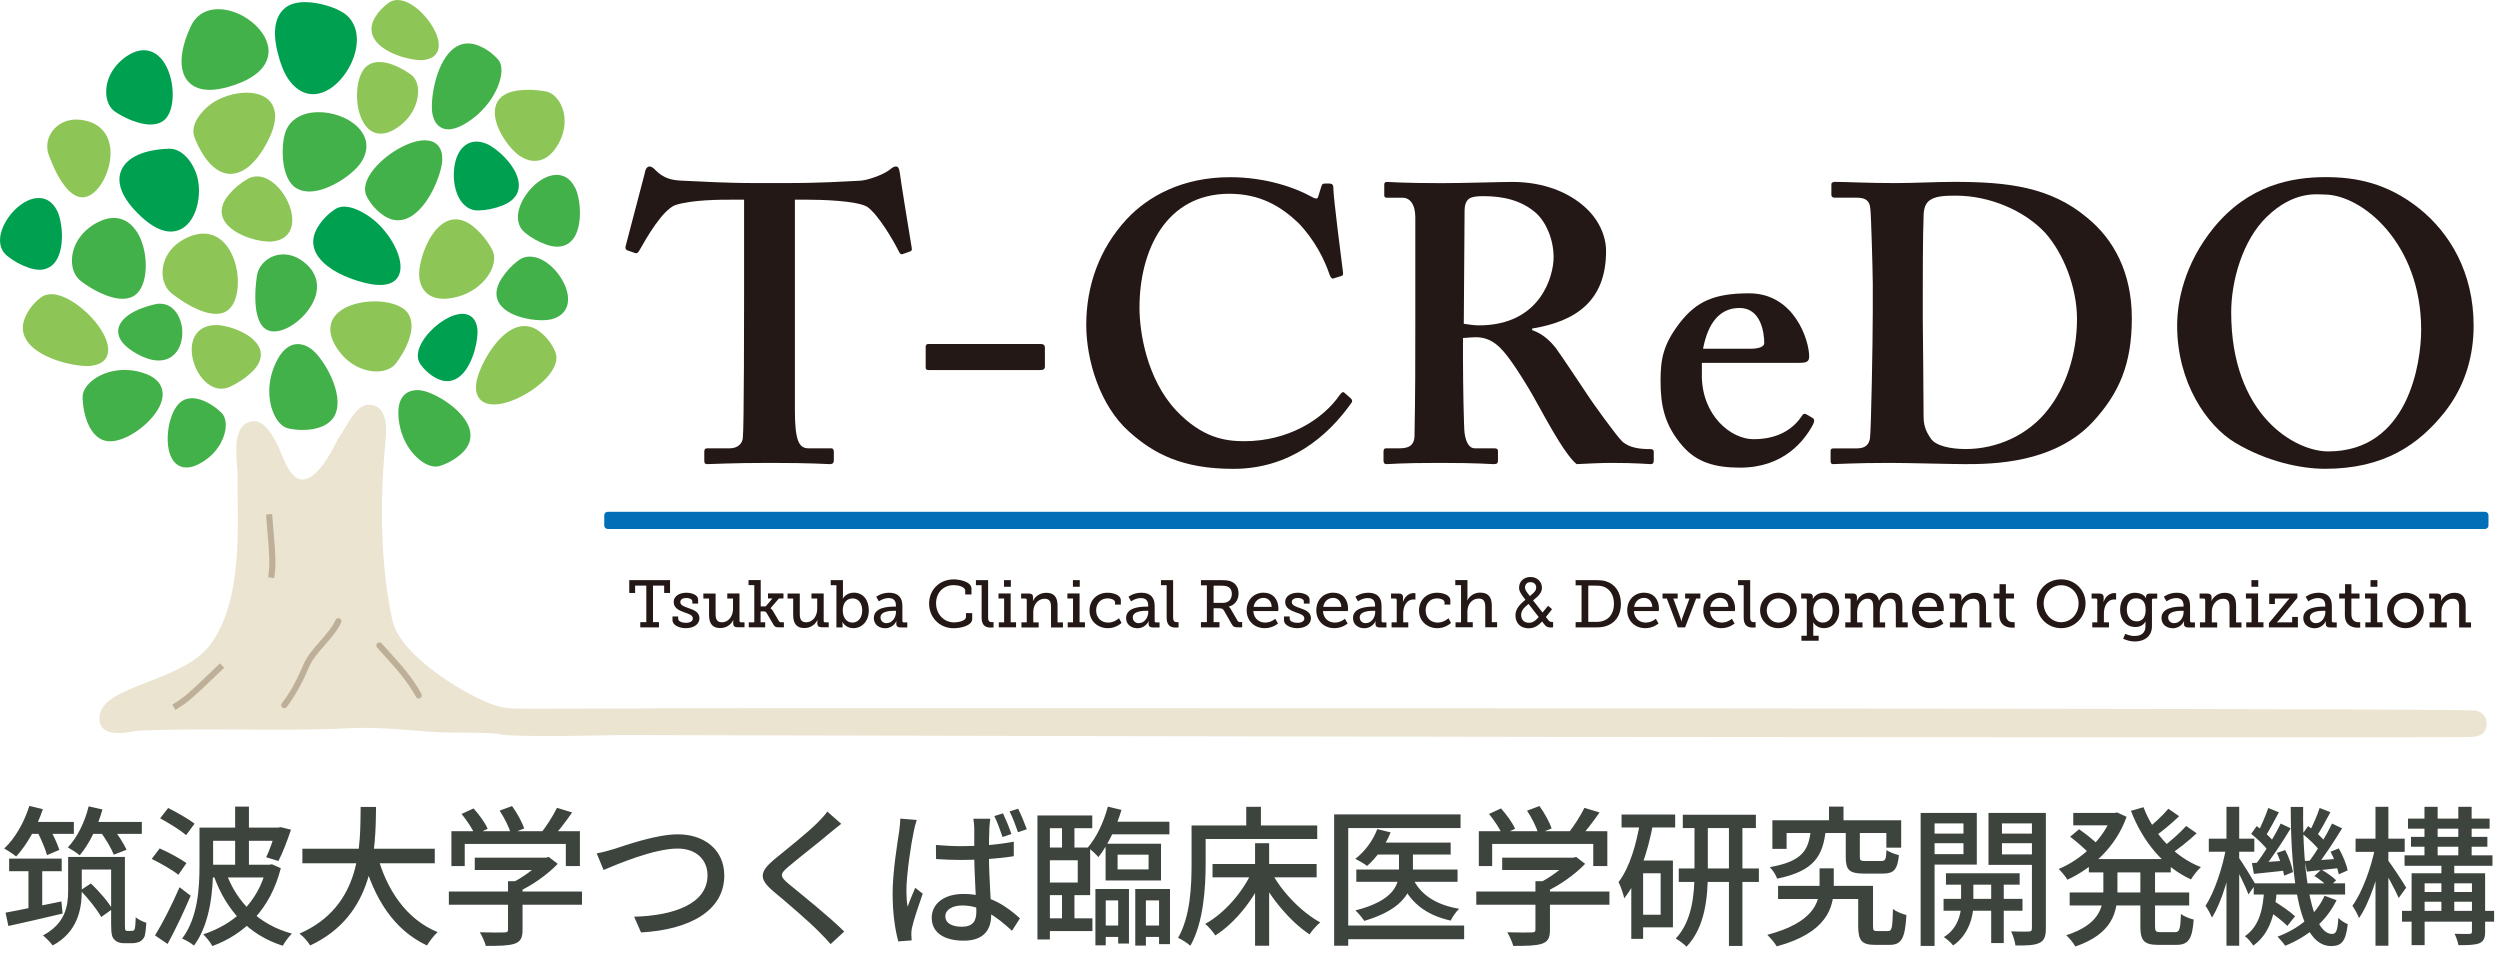 <svg width="217" height="84" viewBox="0 0 217 84" fill="none" xmlns="http://www.w3.org/2000/svg">
<path d="M0.793 74.526H5.356V75.618H0.793V74.526ZM6.474 74.383H10.322V75.475H6.474V74.383ZM6.981 77.282L7.891 76.684C8.58 77.347 9.399 78.27 9.75 78.907L8.788 79.596C8.437 78.959 7.657 77.984 6.981 77.282ZM2.47 74.955H3.666V79.375H2.47V74.955ZM0.481 79.219C1.703 78.998 3.549 78.608 5.33 78.244L5.434 79.297C3.796 79.687 2.041 80.09 0.728 80.376L0.481 79.219ZM5.915 74.383H7.098V77.321C7.098 78.946 6.721 80.909 4.576 82.066C4.407 81.832 3.965 81.377 3.731 81.195C5.681 80.155 5.915 78.647 5.915 77.295V74.383ZM9.646 74.383H10.842V80.259C10.842 80.532 10.855 80.701 10.894 80.753C10.933 80.792 10.998 80.805 11.076 80.805C11.141 80.805 11.284 80.805 11.375 80.805C11.453 80.805 11.557 80.792 11.596 80.766C11.648 80.74 11.7 80.675 11.713 80.532C11.752 80.376 11.765 80.038 11.778 79.622C11.999 79.804 12.376 79.999 12.701 80.103C12.675 80.558 12.623 81.065 12.545 81.286C12.454 81.494 12.311 81.637 12.116 81.741C11.947 81.819 11.687 81.871 11.453 81.871C11.258 81.871 10.933 81.871 10.764 81.871C10.478 81.871 10.153 81.793 9.958 81.585C9.737 81.39 9.646 81.143 9.646 80.207V74.383ZM2.457 71.341H6.409V72.381H2.457V71.341ZM7.449 71.341H12.311V72.381H7.449V71.341ZM2.548 69.95L3.718 70.236C3.198 71.822 2.314 73.356 1.404 74.344C1.17 74.149 0.663 73.811 0.364 73.655C1.313 72.771 2.106 71.367 2.548 69.95ZM7.696 69.989L8.892 70.262C8.463 71.796 7.735 73.291 6.916 74.24C6.695 74.045 6.188 73.72 5.889 73.551C6.708 72.693 7.358 71.367 7.696 69.989ZM3.237 72.186L4.238 71.796C4.602 72.407 4.992 73.252 5.148 73.772L4.082 74.227C3.939 73.694 3.575 72.836 3.237 72.186ZM8.723 72.199L9.763 71.822C10.218 72.42 10.751 73.226 10.985 73.759L9.88 74.188C9.672 73.655 9.178 72.823 8.723 72.199ZM17.966 71.835H24.271V72.979H17.966V71.835ZM17.992 75.059H23.582V76.164H17.992V75.059ZM20.41 70.015H21.606V75.67H20.41V70.015ZM17.316 71.835H18.499V75.15C18.499 77.204 18.278 80.155 16.835 82.079C16.627 81.884 16.107 81.585 15.808 81.468C17.186 79.648 17.316 77.035 17.316 75.137V71.835ZM23.959 71.835H24.154L24.362 71.796L25.259 72.017C24.934 72.979 24.531 74.045 24.167 74.734L23.101 74.409C23.4 73.811 23.738 72.823 23.959 72.017V71.835ZM19.617 75.735C20.527 78.296 22.49 80.272 25.337 81.039C25.064 81.299 24.713 81.78 24.544 82.092C21.567 81.143 19.63 78.998 18.564 76.047L19.617 75.735ZM13.897 71.029L14.599 70.132C15.34 70.509 16.38 71.094 16.887 71.497L16.159 72.485C15.665 72.069 14.651 71.432 13.897 71.029ZM13.169 74.552L13.858 73.642C14.612 73.967 15.665 74.539 16.185 74.916L15.483 75.93C14.989 75.527 13.936 74.929 13.169 74.552ZM13.455 81.195C14.079 80.194 14.937 78.517 15.587 77.009L16.549 77.75C15.964 79.128 15.223 80.701 14.547 81.936L13.455 81.195ZM23.14 75.059H23.387L23.608 75.02L24.375 75.358C23.452 78.972 21.19 81.104 18.434 82.118C18.278 81.832 17.901 81.325 17.641 81.104C20.306 80.22 22.399 78.374 23.14 75.293V75.059ZM26.247 73.668H37.739V74.929H26.247V73.668ZM32.734 74.175C33.553 77.243 35.269 79.791 37.986 80.909C37.674 81.182 37.271 81.715 37.063 82.066C34.177 80.714 32.474 77.997 31.499 74.461L32.734 74.175ZM31.304 70.041H32.643C32.591 73.694 32.565 79.427 26.923 82.066C26.728 81.741 26.351 81.299 26 81.039C31.434 78.647 31.265 73.33 31.304 70.041ZM41.21 74.448H47.463V75.514H41.21V74.448ZM38.961 77.386H50.518V78.53H38.961V77.386ZM44.096 76.489H45.357V80.714C45.357 81.403 45.188 81.741 44.642 81.923C44.096 82.092 43.316 82.105 42.172 82.105C42.081 81.767 41.847 81.247 41.652 80.922C42.575 80.948 43.498 80.948 43.771 80.935C44.031 80.935 44.096 80.87 44.096 80.688V76.489ZM47.073 74.448H47.372L47.632 74.383L48.412 74.981C47.528 75.904 46.202 76.853 44.941 77.425C44.798 77.217 44.473 76.879 44.278 76.71C45.331 76.216 46.514 75.332 47.073 74.682V74.448ZM39.182 72.147H50.336V75.176H49.114V73.252H40.339V75.176H39.182V72.147ZM48.347 70.119L49.66 70.522C49.088 71.354 48.399 72.238 47.866 72.81L46.865 72.42C47.385 71.796 48.009 70.821 48.347 70.119ZM40.066 70.652L41.106 70.171C41.587 70.704 42.12 71.432 42.328 71.939L41.223 72.459C41.028 71.965 40.521 71.211 40.066 70.652ZM43.368 70.366L44.447 69.963C44.876 70.561 45.331 71.38 45.5 71.913L44.343 72.368C44.2 71.822 43.784 70.99 43.368 70.366ZM51.792 74.071C52.273 73.993 52.819 73.837 53.3 73.694C54.353 73.356 56.953 72.42 58.851 72.42C61.087 72.42 62.868 73.72 62.868 75.995C62.868 79.037 59.891 80.701 55.64 80.935L55.042 79.57C58.5 79.479 61.412 78.452 61.412 75.969C61.412 74.669 60.476 73.655 58.812 73.655C56.771 73.655 53.56 75.02 52.39 75.514L51.792 74.071ZM73.021 71.51C72.683 71.77 72.267 72.108 72.02 72.316C71.149 73.057 69.342 74.461 68.419 75.241C67.678 75.878 67.678 76.06 68.458 76.723C69.55 77.62 71.929 79.518 73.281 80.857L72.098 81.949C71.786 81.585 71.448 81.234 71.097 80.883C70.239 79.999 68.289 78.335 67.093 77.334C65.832 76.268 65.962 75.657 67.184 74.617C68.185 73.798 70.083 72.29 70.954 71.419C71.266 71.107 71.63 70.717 71.812 70.444L73.021 71.51ZM81.237 73.343C81.978 73.408 82.706 73.447 83.473 73.447C85.046 73.447 86.658 73.317 87.997 73.057V74.318C86.619 74.539 85.02 74.643 83.46 74.643C82.719 74.643 82.004 74.617 81.25 74.565L81.237 73.343ZM85.956 71.068C85.917 71.328 85.891 71.614 85.878 71.874C85.852 72.329 85.839 73.239 85.839 74.084C85.839 76.255 86.034 78.127 86.034 79.427C86.034 80.623 85.462 81.65 83.655 81.65C81.9 81.65 80.873 80.922 80.873 79.661C80.873 78.478 81.9 77.594 83.629 77.594C85.93 77.594 87.477 78.751 88.53 79.713L87.841 80.792C86.411 79.466 85.098 78.595 83.525 78.595C82.667 78.595 82.056 78.959 82.056 79.531C82.056 80.142 82.654 80.441 83.473 80.441C84.448 80.441 84.747 79.947 84.747 79.128C84.747 78.205 84.565 75.878 84.565 74.097C84.565 73.161 84.565 72.316 84.565 71.887C84.565 71.679 84.526 71.302 84.487 71.068H85.956ZM79.573 71.172C79.482 71.419 79.352 71.939 79.313 72.173C79.079 73.239 78.676 75.943 78.676 77.321C78.676 77.789 78.702 78.244 78.78 78.712C78.962 78.179 79.235 77.542 79.443 77.061L80.093 77.568C79.755 78.543 79.3 79.869 79.157 80.545C79.118 80.727 79.092 80.987 79.105 81.13C79.105 81.26 79.118 81.468 79.131 81.624L77.974 81.715C77.714 80.792 77.48 79.336 77.48 77.581C77.48 75.644 77.896 73.174 78.052 72.134C78.091 71.809 78.143 71.393 78.143 71.055L79.573 71.172ZM87.061 70.6C87.295 71.094 87.62 71.874 87.789 72.394L87.022 72.654C86.827 72.095 86.567 71.341 86.307 70.834L87.061 70.6ZM88.374 70.197C88.621 70.691 88.946 71.471 89.128 71.978L88.361 72.238C88.166 71.666 87.893 70.938 87.633 70.431L88.374 70.197ZM90.051 70.782H94.809V71.887H91.13V81.546H90.051V70.782ZM90.61 73.564H94.627V77.698H90.61V76.606H93.548V74.669H90.61V73.564ZM92.183 71.263H93.262V74.11H92.183V71.263ZM92.183 77.217H93.262V80.246H92.183V77.217ZM90.584 79.713H94.822V80.818H90.584V79.713ZM95.979 71.328H101.504V72.42H95.979V71.328ZM95.446 80.337H97.513V81.325H95.446V80.337ZM98.917 80.337H101.049V81.325H98.917V80.337ZM96.161 70.015L97.344 70.301C96.889 71.822 96.148 73.395 95.342 74.396C95.16 74.175 94.692 73.746 94.432 73.551C95.173 72.693 95.81 71.354 96.161 70.015ZM97.006 74.188V75.462H99.697V74.188H97.006ZM95.966 73.239H100.776V76.424H95.966V73.239ZM95.082 77.165H97.994V81.897H97.058V78.153H95.979V82.053H95.082V77.165ZM98.54 77.165H101.556V81.949H100.607V78.153H99.463V82.079H98.54V77.165ZM105.248 74.994H114.283V76.151H105.248V74.994ZM108.94 73.187H110.162V82.092H108.94V73.187ZM108.667 75.67L109.72 76.034C108.784 78.14 107.185 80.116 105.495 81.195C105.3 80.896 104.897 80.428 104.611 80.194C106.249 79.297 107.848 77.477 108.667 75.67ZM110.344 75.67C111.228 77.386 112.957 79.167 114.595 80.064C114.296 80.311 113.88 80.766 113.672 81.104C112.034 80.025 110.331 78.036 109.343 76.034L110.344 75.67ZM108.173 70.028H109.447V72.316H108.173V70.028ZM104.026 71.653H114.335V72.823H104.026V71.653ZM103.428 71.653H104.65V74.981C104.65 77.022 104.468 80.09 103.324 82.092C103.103 81.884 102.557 81.533 102.258 81.403C103.337 79.531 103.428 76.853 103.428 74.981V71.653ZM119.457 73.135H125.918V74.175H119.457V73.135ZM117.728 75.475H126.516V76.541H117.728V75.475ZM121.433 73.512H122.642V75.618C122.642 77.178 121.992 78.881 118.417 79.934C118.261 79.687 117.91 79.258 117.65 79.024C121.03 78.166 121.433 76.749 121.433 75.605V73.512ZM119.548 71.965L120.705 72.251C120.25 73.395 119.457 74.474 118.664 75.163C118.43 74.981 117.923 74.682 117.637 74.552C118.456 73.928 119.171 72.966 119.548 71.965ZM122.603 76.164C123.227 77.62 124.618 78.543 126.659 78.881C126.399 79.115 126.074 79.583 125.918 79.908C123.708 79.414 122.304 78.27 121.55 76.385L122.603 76.164ZM115.804 70.691H126.776V71.874H117.026V82.092H115.804V70.691ZM116.571 80.337H127.088V81.52H116.571V80.337ZM130.39 74.448H136.643V75.514H130.39V74.448ZM128.141 77.386H139.698V78.53H128.141V77.386ZM133.276 76.489H134.537V80.714C134.537 81.403 134.368 81.741 133.822 81.923C133.276 82.092 132.496 82.105 131.352 82.105C131.261 81.767 131.027 81.247 130.832 80.922C131.755 80.948 132.678 80.948 132.951 80.935C133.211 80.935 133.276 80.87 133.276 80.688V76.489ZM136.253 74.448H136.552L136.812 74.383L137.592 74.981C136.708 75.904 135.382 76.853 134.121 77.425C133.978 77.217 133.653 76.879 133.458 76.71C134.511 76.216 135.694 75.332 136.253 74.682V74.448ZM128.362 72.147H139.516V75.176H138.294V73.252H129.519V75.176H128.362V72.147ZM137.527 70.119L138.84 70.522C138.268 71.354 137.579 72.238 137.046 72.81L136.045 72.42C136.565 71.796 137.189 70.821 137.527 70.119ZM129.246 70.652L130.286 70.171C130.767 70.704 131.3 71.432 131.508 71.939L130.403 72.459C130.208 71.965 129.701 71.211 129.246 70.652ZM132.548 70.366L133.627 69.963C134.056 70.561 134.511 71.38 134.68 71.913L133.523 72.368C133.38 71.822 132.964 70.99 132.548 70.366ZM146.068 70.717H152.412V71.874H146.068V70.717ZM145.717 75.384H152.672V76.554H145.717V75.384ZM150.072 71.198H151.242V82.105H150.072V71.198ZM147.082 71.237H148.239V75.735C148.239 77.893 148.005 80.48 146.393 82.17C146.185 81.962 145.743 81.624 145.457 81.468C146.9 79.921 147.082 77.568 147.082 75.722V71.237ZM140.751 70.704H145.405V71.822H140.751V70.704ZM142.129 74.695H145.21V80.493H142.129V79.401H144.144V75.8H142.129V74.695ZM142.376 71.237L143.494 71.484C143.026 73.954 142.246 76.385 140.985 77.971C140.92 77.659 140.673 76.918 140.491 76.567C141.453 75.293 142.038 73.317 142.376 71.237ZM141.596 74.695H142.623V81.494H141.596V74.695ZM154.336 76.892H161.967V78.036H154.336V76.892ZM161.291 76.892H162.578V80.376C162.578 80.766 162.63 80.818 162.955 80.818C163.085 80.818 163.709 80.818 163.878 80.818C164.216 80.818 164.268 80.571 164.307 78.894C164.567 79.128 165.139 79.336 165.477 79.427C165.36 81.481 165.035 82.014 164.021 82.014C163.774 82.014 162.968 82.014 162.747 82.014C161.629 82.014 161.291 81.663 161.291 80.389V76.892ZM158.756 70.015H160.017V71.913H158.756V70.015ZM157.183 72.017H158.483C158.223 74.292 157.508 75.592 154.258 76.268C154.154 75.956 153.855 75.501 153.621 75.267C156.481 74.76 156.988 73.785 157.183 72.017ZM160.212 72.056H161.434V74.37C161.434 74.695 161.499 74.734 161.928 74.734C162.123 74.734 163.059 74.734 163.306 74.734C163.644 74.734 163.709 74.617 163.748 73.785C163.995 73.967 164.502 74.149 164.827 74.227C164.697 75.501 164.372 75.826 163.436 75.826C163.163 75.826 162.019 75.826 161.759 75.826C160.498 75.826 160.212 75.488 160.212 74.383V72.056ZM153.842 71.198H165.022V73.577H163.735V72.303H155.077V73.681H153.842V71.198ZM157.937 75.371H159.172V76.996C159.172 78.803 158.548 80.974 154.219 82.144C154.05 81.845 153.673 81.416 153.4 81.143C157.404 80.09 157.937 78.322 157.937 76.97V75.371ZM168.909 75.8H175.305V76.788H168.909V75.8ZM168.701 78.023H175.552V79.05H168.701V78.023ZM172.835 76.112H173.927V81.858H172.835V76.112ZM170.222 76.164H171.288V78.582C171.288 79.401 170.95 81.104 169.533 82.066C169.364 81.845 168.987 81.507 168.727 81.338C169.949 80.597 170.222 79.271 170.222 78.582V76.164ZM167.336 72.355H170.82V73.187H167.336V72.355ZM173.342 72.355H176.852V73.187H173.342V72.355ZM176.371 70.561H177.58V80.597C177.58 81.273 177.45 81.637 177.021 81.845C176.592 82.053 175.942 82.079 174.941 82.066C174.902 81.741 174.733 81.169 174.564 80.844C175.227 80.87 175.89 80.87 176.098 80.857C176.306 80.857 176.371 80.779 176.371 80.584V70.561ZM167.44 70.561H171.587V75.046H167.44V74.136H170.43V71.471H167.44V70.561ZM176.982 70.561V71.471H173.771V74.162H176.982V75.072H172.601V70.561H176.982ZM166.712 70.561H167.921V82.105H166.712V70.561ZM181.311 74.565H188.422V75.722H181.311V74.565ZM179.959 70.561H183.755V71.64H179.959V70.561ZM179.647 77.464H190.021V78.595H179.647V77.464ZM183.326 70.561H183.547L183.768 70.522L184.587 70.899C183.664 73.512 181.61 75.358 179.452 76.359C179.283 76.073 178.932 75.657 178.698 75.423C180.635 74.63 182.585 72.849 183.326 70.782V70.561ZM182.572 75.137H183.794V77.373C183.794 79.193 183.352 81.052 180.141 82.157C179.985 81.871 179.608 81.403 179.348 81.182C182.221 80.246 182.572 78.764 182.572 77.347V75.137ZM186.056 70.067C186.927 72.368 188.734 74.37 191.035 75.267C190.749 75.527 190.372 76.008 190.177 76.333C187.785 75.241 185.991 73.044 184.964 70.379L186.056 70.067ZM179.686 72.628L180.466 71.978C181.025 72.368 181.753 72.94 182.117 73.317L181.298 74.045C180.96 73.668 180.258 73.057 179.686 72.628ZM188.214 70.197L189.15 70.847C188.474 71.497 187.642 72.186 187.005 72.628L186.251 72.043C186.875 71.575 187.733 70.782 188.214 70.197ZM189.761 71.692L190.671 72.329C189.969 72.992 189.059 73.707 188.357 74.175L187.616 73.603C188.292 73.122 189.228 72.29 189.761 71.692ZM185.783 75.176H187.057V80.389C187.057 80.831 187.122 80.909 187.525 80.909C187.707 80.909 188.578 80.909 188.799 80.909C189.189 80.909 189.254 80.649 189.306 79.336C189.579 79.544 190.073 79.739 190.411 79.817C190.294 81.507 189.956 82.014 188.916 82.014C188.656 82.014 187.59 82.014 187.33 82.014C186.095 82.014 185.783 81.637 185.783 80.389V75.176ZM195.624 76.671H203.554V77.646H195.624V76.671ZM196.664 78.907L197.301 78.166C197.951 78.556 198.796 79.141 199.212 79.531L198.536 80.376C198.146 79.947 197.314 79.323 196.664 78.907ZM200.889 76.034L201.487 75.475C201.942 75.735 202.501 76.125 202.774 76.411L202.137 77.022C201.877 76.736 201.331 76.307 200.889 76.034ZM196.534 77.152H197.639C197.496 79.154 197.119 80.974 195.585 82.079C195.429 81.832 195.117 81.442 194.857 81.26C196.17 80.363 196.443 78.777 196.534 77.152ZM198.835 70.041H199.914C199.836 76.281 200.746 81.065 202.423 81.065C202.774 81.065 202.904 80.792 202.969 79.674C203.19 79.908 203.541 80.116 203.788 80.22C203.606 81.702 203.268 82.118 202.332 82.118C199.615 82.105 198.848 76.593 198.835 70.041ZM201.773 77.75L202.813 78.14C201.942 79.947 200.343 81.286 198.354 82.092C198.211 81.871 197.899 81.507 197.691 81.299C199.602 80.597 201.058 79.336 201.773 77.75ZM199.862 72.381L200.343 71.705C200.902 72.095 201.552 72.693 201.851 73.096L201.357 73.863C201.058 73.434 200.408 72.81 199.862 72.381ZM202.293 73.928L203.008 73.642C203.359 74.253 203.684 75.046 203.775 75.553L203.008 75.891C202.904 75.371 202.618 74.539 202.293 73.928ZM200.057 74.734C200.863 74.695 201.916 74.617 203.034 74.539L203.047 75.345C202.046 75.462 201.097 75.566 200.239 75.657L200.057 74.734ZM201.344 70.132L202.28 70.496C201.89 71.224 201.448 72.056 201.084 72.589L200.408 72.277C200.733 71.705 201.136 70.782 201.344 70.132ZM202.423 71.484L203.294 71.9C202.618 73.005 201.734 74.37 201.032 75.228L200.369 74.851C201.058 73.967 201.929 72.511 202.423 71.484ZM195.403 72.381L195.884 71.705C196.443 72.095 197.093 72.693 197.392 73.096L196.885 73.863C196.599 73.434 195.949 72.81 195.403 72.381ZM197.639 74.032L198.354 73.785C198.679 74.396 198.952 75.202 199.03 75.696L198.263 76.008C198.185 75.488 197.925 74.669 197.639 74.032ZM195.468 74.916C196.274 74.864 197.327 74.786 198.458 74.695L198.471 75.553C197.47 75.67 196.495 75.761 195.637 75.852L195.468 74.916ZM196.885 70.132L197.808 70.509C197.418 71.224 196.976 72.082 196.625 72.615L195.949 72.316C196.261 71.731 196.664 70.782 196.885 70.132ZM197.964 71.484L198.835 71.9C198.133 73.057 197.21 74.474 196.469 75.371L195.806 75.007C196.534 74.084 197.444 72.563 197.964 71.484ZM191.724 72.797H195.676V73.928H191.724V72.797ZM193.258 70.028H194.363V82.092H193.258V70.028ZM193.232 73.538L193.908 73.759C193.57 75.8 192.842 78.335 191.997 79.648C191.88 79.349 191.62 78.881 191.438 78.621C192.205 77.464 192.933 75.293 193.232 73.538ZM194.298 74.396C194.558 74.747 195.572 76.385 195.78 76.762L195.169 77.633C194.909 76.931 194.142 75.397 193.83 74.851L194.298 74.396ZM209.274 72.641H215.904V73.499H209.274V72.641ZM208.715 74.24H216.346V75.15H208.715V74.24ZM208.494 79.063H216.489V79.999H208.494V79.063ZM209.937 77.425H215.059V78.27H209.937V77.425ZM209.014 71.055H216.099V71.926H209.014V71.055ZM210.444 70.028H211.588V74.669H210.444V70.028ZM211.913 74.773H213.031V79.466H211.913V74.773ZM213.382 70.028H214.539V74.643H213.382V70.028ZM209.326 75.8H215.02V76.671H210.457V82.04H209.326V75.8ZM214.565 75.8H215.709V80.87C215.709 81.416 215.592 81.702 215.215 81.871C214.825 82.027 214.24 82.04 213.395 82.04C213.343 81.754 213.2 81.338 213.057 81.052C213.616 81.078 214.175 81.065 214.344 81.065C214.513 81.052 214.565 81.013 214.565 80.857V75.8ZM204.464 72.797H208.728V73.941H204.464V72.797ZM206.193 70.028H207.311V82.092H206.193V70.028ZM206.167 73.538L206.882 73.772C206.492 75.839 205.686 78.374 204.763 79.687C204.646 79.362 204.373 78.894 204.191 78.621C205.036 77.464 205.829 75.293 206.167 73.538ZM207.246 74.63C207.545 74.994 208.637 76.658 208.858 77.048L208.208 77.945C207.909 77.23 207.064 75.709 206.713 75.137L207.246 74.63Z" fill="#3C443D"/>
<path d="M64.581 17.332H63.615C62.511 17.332 60.028 17.332 58.579 17.813C57.475 18.293 56.164 20.557 55.506 21.724C55.405 21.898 55.299 22.03 55.129 21.966L54.439 21.724C54.301 21.655 54.264 21.549 54.301 21.381L55.957 15.068C56.026 14.588 56.233 14.451 56.371 14.451C56.578 14.451 56.716 14.588 56.923 14.794C57.613 15.48 58.303 15.654 59.269 15.686C61.132 15.754 62.58 15.892 65.961 15.892H67.824C71.618 15.892 73.067 15.754 74.654 15.686C75.312 15.654 76.623 15.174 77.138 14.794C77.414 14.588 77.552 14.451 77.759 14.451C77.966 14.451 78.035 14.588 78.104 15C78.173 15.617 78.863 19.871 79.139 21.518C79.176 21.724 79.107 21.792 79.001 21.824L78.311 22.067C78.173 22.098 78.104 21.998 78.003 21.792C77.52 20.832 76.241 18.636 75.275 17.95C74.309 17.401 71.204 17.332 69.963 17.332H68.997V35.62C68.997 38.227 69.342 38.914 70.17 38.914H72.17C72.308 38.914 72.377 39.051 72.377 39.225V39.943C72.377 40.149 72.308 40.286 72.032 40.286C71.687 40.286 70.584 40.18 66.858 40.18C63.339 40.18 61.89 40.286 61.407 40.286C61.2 40.286 61.132 40.217 61.132 39.98V39.188C61.132 38.982 61.238 38.914 61.376 38.914H63.344C64.034 38.914 64.448 38.502 64.48 37.99C64.586 37.098 64.586 26.6 64.586 25.914V17.338L64.581 17.332Z" fill="#231815"/>
<path d="M90.698 31.809C90.698 32.051 90.56 32.12 90.284 32.12H80.625C80.418 32.12 80.349 32.051 80.349 31.914V30.131C80.349 29.925 80.418 29.857 80.625 29.857H90.284C90.56 29.857 90.698 29.925 90.698 30.2V31.809Z" fill="#231815"/>
<path d="M117.26 34.591C117.366 34.697 117.398 34.797 117.329 34.934C115.26 37.884 111.948 40.697 107.049 40.697C102.634 40.697 100.15 39.394 98.011 37.473C95.459 35.209 94.286 31.229 94.286 28.21C94.286 24.848 95.389 21.623 97.804 19.016C99.667 17.026 102.634 15.38 106.773 15.38C109.947 15.38 112.5 16.34 113.742 17.026C114.225 17.301 114.363 17.301 114.432 17.026L114.708 16.134C114.777 15.928 114.846 15.928 115.26 15.928C115.674 15.928 115.742 15.997 115.742 16.477C115.742 17.095 116.432 22.584 116.57 23.613C116.602 23.819 116.57 23.919 116.432 23.956L115.774 24.162C115.605 24.231 115.498 24.093 115.398 23.819C114.984 22.584 114.156 20.869 112.707 19.359C111.189 17.918 109.395 16.82 106.704 16.82C101.185 16.82 98.908 21.761 98.908 26.701C98.908 28.828 99.529 32.876 102.082 35.62C104.359 38.022 106.359 38.296 108.015 38.296C111.81 38.296 114.814 36.412 116.263 34.317C116.438 34.074 116.57 33.974 116.677 34.074L117.26 34.586V34.591Z" fill="#231815"/>
<path d="M126.988 31.192C126.988 33.25 127.057 37.093 127.126 37.61C127.232 38.296 127.471 38.914 128.023 38.914H129.748C129.955 38.914 130.024 39.019 130.024 39.156V39.98C130.024 40.222 129.923 40.286 129.647 40.286C129.201 40.286 128.511 40.18 124.918 40.18C121.538 40.18 120.71 40.286 120.365 40.286C120.158 40.286 120.089 40.18 120.089 39.98V39.188C120.089 39.014 120.158 38.914 120.296 38.914H121.469C122.228 38.914 122.78 38.708 122.78 37.784C122.849 34.353 122.849 31.129 122.849 27.904V18.879C122.849 17.712 122.366 17.164 121.745 17.164H120.397C120.227 17.164 120.153 17.095 120.153 16.958V16.034C120.153 15.86 120.222 15.791 120.397 15.791C120.641 15.791 121.745 15.897 125.125 15.897C127.057 15.897 130.231 15.791 131.266 15.791C134.025 15.791 136.164 16.715 137.544 17.95C138.786 19.048 139.407 20.489 139.407 21.792C139.407 26.115 136.785 27.899 132.991 28.516V28.653C133.956 28.997 134.577 29.614 135.06 30.232C135.474 30.78 137.613 34.005 137.889 34.417C138.096 34.76 140.304 37.847 140.819 38.328C141.477 38.908 142.437 38.982 143.271 38.982C143.478 38.982 143.547 39.083 143.547 39.225V39.943C143.547 40.185 143.478 40.286 143.271 40.286C142.995 40.286 142.098 40.18 139.89 40.18C138.924 40.18 137.613 40.249 136.854 40.286C136.44 39.98 135.782 39.051 135.336 38.328C134.715 37.367 133.367 34.897 133.06 34.348C132.715 33.731 131.749 32.153 131.197 31.398C130.337 30.195 129.541 29.271 128.092 29.271C127.954 29.271 127.365 29.303 126.988 29.34V31.192ZM127.057 28.105C127.54 28.173 127.954 28.242 128.368 28.242C133.75 28.242 134.853 23.919 134.853 22.341C134.853 20.763 134.195 19.285 133.336 18.499C132.094 17.401 130.507 17.026 128.782 17.026C128.23 17.026 127.816 17.063 127.54 17.232C127.264 17.406 127.126 17.818 127.126 18.23L127.057 28.11V28.105Z" fill="#231815"/>
<path d="M147.718 32.564C147.718 36.063 150.239 38.122 152.203 38.122C154.341 38.122 155.652 37.23 156.379 36.132C156.517 35.889 156.655 35.889 156.793 35.963L157.313 36.269C157.483 36.37 157.558 36.512 157.313 36.956C156.586 38.259 154.83 40.592 151.035 40.592C148.827 40.592 147.278 40.112 146.068 38.739C144.481 36.919 144.136 35.203 144.136 33.076C144.136 31.187 144.343 29.92 145.823 27.999C147.272 26.146 148.827 25.46 151.826 25.46C155.758 25.46 157.037 29.545 157.037 30.949C157.037 31.466 156.692 31.498 156.072 31.498H147.723V32.564H147.718ZM151.996 30.268C152.723 30.268 153.137 30.063 153.137 29.788C153.137 28.759 152.792 26.732 150.998 26.732C149.305 26.732 148.27 27.967 147.824 30.268H152.001H151.996Z" fill="#231815"/>
<path d="M162.552 24.399C162.552 23.508 162.414 18.636 162.345 18.119C162.276 17.296 161.793 17.158 161.103 17.158H159.24C159.102 17.158 158.964 17.09 158.964 16.916V15.992C158.964 15.855 159.102 15.786 159.272 15.786C160.27 15.786 162.069 15.892 164.483 15.892C166.208 15.892 167.933 15.786 169.658 15.786C174.28 15.786 178.006 16.229 181.18 18.911C183.457 20.763 185.043 23.645 185.043 27.624C185.043 31.604 183.94 34.142 181.663 36.612C178.282 40.249 172.901 40.286 170.555 40.286C169.244 40.286 165.725 40.18 164.001 40.18C160.965 40.18 159.585 40.286 159.102 40.286C158.964 40.286 158.895 40.217 158.895 39.98V39.125C158.895 38.987 158.964 38.919 159.171 38.919H161.172C161.862 38.919 162.207 38.644 162.313 38.064C162.414 37.378 162.557 29.625 162.557 27.017V24.41L162.552 24.399ZM166.898 27.762C166.898 28.173 166.967 34.005 166.967 36.132C166.967 36.818 167.105 37.367 167.588 38.053C168.002 38.703 169.313 38.977 170.624 38.977C173.315 38.977 176.074 37.774 177.799 35.509C179.248 33.657 180.283 30.844 180.283 27.688C180.283 24.943 179.11 21.993 177.523 20.209C175.66 18.219 172.625 16.984 169.796 16.984C169.037 16.984 168.14 16.984 167.588 17.327C167.105 17.602 166.967 18.151 166.967 18.837C166.898 20.277 166.898 24.737 166.898 25.286V27.756V27.762Z" fill="#231815"/>
<path d="M210.019 18.119C212.609 20.209 214.711 23.608 214.711 28.273C214.711 30.812 214.021 33.488 212.158 35.821C209.95 38.565 206.983 40.692 201.809 40.692C199.739 40.692 196.772 40.075 194.013 38.428C191.561 36.956 188.976 33.214 188.976 28.273C188.976 26.215 189.565 22.953 192.15 19.766C195.185 16.061 198.911 15.374 201.878 15.374C204.431 15.374 207.19 15.855 210.019 18.119ZM196.772 18.805C194.665 20.826 193.668 24.363 193.668 27.107C193.668 36.027 199.187 39.183 202.085 39.183C209.053 39.183 210.157 31.498 210.157 28.616C210.157 21.138 205.051 16.884 201.74 16.884C201.119 16.884 199.118 16.541 196.772 18.805Z" fill="#231815"/>
<path d="M215.698 44.424H52.752C52.585 44.424 52.449 44.558 52.449 44.724V45.616C52.449 45.782 52.585 45.917 52.752 45.917H215.698C215.865 45.917 216 45.782 216 45.616V44.724C216 44.558 215.865 44.424 215.698 44.424Z" fill="#036EB8"/>
<path d="M55.58 54.003H56.1V50.831H55.129V51.469H54.62V50.356H58.16V51.469H57.65V50.831H56.679V54.003H57.199V54.457H55.575V54.003H55.58Z" fill="#231815"/>
<path d="M58.367 53.507H58.866V53.697C58.866 53.945 59.216 54.061 59.545 54.061C59.874 54.061 60.139 53.929 60.139 53.686C60.139 53.391 59.81 53.296 59.402 53.153C58.961 52.99 58.478 52.794 58.478 52.261C58.478 51.681 59.057 51.449 59.571 51.449C59.985 51.449 60.596 51.612 60.596 52.04V52.393H60.097V52.203C60.097 52.024 59.863 51.902 59.577 51.902C59.29 51.902 59.051 52.019 59.051 52.256C59.051 52.536 59.38 52.652 59.736 52.773C60.192 52.926 60.712 53.116 60.712 53.66C60.712 54.203 60.198 54.526 59.529 54.526C58.993 54.526 58.372 54.288 58.372 53.824V53.512L58.367 53.507Z" fill="#231815"/>
<path d="M61.551 51.955H61.052V51.517H62.114V53.28C62.114 53.686 62.193 54.014 62.671 54.014C63.26 54.014 63.626 53.449 63.626 52.868V51.95H63.127V51.512H64.189V53.892C64.189 53.971 64.237 54.019 64.316 54.019H64.624V54.446H64.014C63.759 54.446 63.642 54.33 63.642 54.119V53.992C63.642 53.892 63.653 53.818 63.653 53.818H63.642C63.584 53.977 63.249 54.515 62.517 54.515C61.88 54.515 61.546 54.166 61.546 53.391V51.945L61.551 51.955Z" fill="#231815"/>
<path d="M65.006 54.019H65.473V50.789H64.974V50.351H66.03V52.636H66.46L67.049 51.945H66.662V51.507H68.004V51.945H67.612L66.879 52.794V52.805C66.879 52.805 66.98 52.847 67.097 53.042L67.601 53.897C67.659 53.992 67.707 54.014 67.856 54.014H68.042V54.452H67.596C67.325 54.452 67.24 54.404 67.113 54.177L66.529 53.185C66.465 53.079 66.38 53.069 66.253 53.069H66.02V54.014H66.418V54.452H64.995V54.014L65.006 54.019Z" fill="#231815"/>
<path d="M68.859 51.955H68.36V51.517H69.421V53.28C69.421 53.686 69.501 54.014 69.978 54.014C70.568 54.014 70.934 53.449 70.934 52.868V51.95H70.435V51.512H71.496V53.892C71.496 53.971 71.544 54.019 71.624 54.019H71.932V54.446H71.316C71.061 54.446 70.944 54.33 70.944 54.119V53.992C70.944 53.892 70.955 53.818 70.955 53.818H70.944C70.886 53.977 70.552 54.515 69.819 54.515C69.183 54.515 68.848 54.166 68.848 53.391V51.945L68.859 51.955Z" fill="#231815"/>
<path d="M72.606 50.794H72.107V50.356H73.168V51.712C73.168 51.849 73.152 51.955 73.152 51.955H73.163C73.163 51.955 73.428 51.443 74.113 51.443C74.914 51.443 75.413 52.071 75.413 52.984C75.413 53.897 74.845 54.525 74.065 54.525C73.381 54.525 73.131 53.992 73.131 53.992H73.121C73.121 53.992 73.136 54.098 73.136 54.225V54.457H72.6V50.794H72.606ZM73.991 54.04C74.453 54.04 74.84 53.66 74.84 52.995C74.84 52.33 74.495 51.944 74.007 51.944C73.566 51.944 73.152 52.251 73.152 53C73.152 53.523 73.428 54.04 73.991 54.04Z" fill="#231815"/>
<path d="M77.579 52.652H77.764V52.541C77.764 52.077 77.494 51.913 77.133 51.913C76.666 51.913 76.284 52.198 76.284 52.198L76.056 51.797C76.056 51.797 76.486 51.449 77.175 51.449C77.929 51.449 78.327 51.839 78.327 52.583V53.897C78.327 53.987 78.375 54.024 78.454 54.024H78.752V54.462H78.163C77.897 54.462 77.796 54.336 77.796 54.14V54.098C77.796 53.982 77.818 53.908 77.818 53.908H77.807C77.807 53.908 77.552 54.531 76.831 54.531C76.342 54.531 75.849 54.246 75.849 53.644C75.849 52.72 77.08 52.657 77.573 52.657L77.579 52.652ZM76.958 54.087C77.462 54.087 77.77 53.575 77.77 53.137V53.016H77.621C77.351 53.016 76.427 53.027 76.427 53.591C76.427 53.855 76.618 54.093 76.958 54.093V54.087Z" fill="#231815"/>
<path d="M82.753 50.287C83.252 50.287 84.324 50.467 84.324 51.1V51.602H83.782V51.279C83.782 50.921 83.156 50.789 82.779 50.789C81.898 50.789 81.251 51.433 81.251 52.361C81.251 53.29 81.914 54.024 82.817 54.024C83.109 54.024 83.846 53.919 83.846 53.544V53.222H84.388V53.723C84.388 54.325 83.353 54.531 82.779 54.531C81.543 54.531 80.646 53.586 80.646 52.388C80.646 51.19 81.564 50.293 82.753 50.293V50.287Z" fill="#231815"/>
<path d="M85.2 50.794H84.711V50.356H85.768V53.586C85.768 53.834 85.826 54.003 86.081 54.003C86.176 54.003 86.24 53.998 86.24 53.998V54.462C86.24 54.462 86.118 54.473 85.985 54.473C85.566 54.473 85.205 54.304 85.205 53.618V50.789L85.2 50.794Z" fill="#231815"/>
<path d="M86.697 54.019H87.158V51.95H86.67V51.512H87.726V54.013H88.193V54.452H86.697V54.013V54.019ZM87.148 50.356H87.742V50.931H87.148V50.356Z" fill="#231815"/>
<path d="M88.66 54.019H89.122V52.082C89.122 51.992 89.074 51.955 88.994 51.955H88.633V51.517H89.297C89.551 51.517 89.668 51.628 89.668 51.844V51.997C89.668 52.092 89.652 52.166 89.652 52.166H89.663C89.721 52.008 90.066 51.454 90.814 51.454C91.494 51.454 91.796 51.828 91.796 52.578V54.024H92.263V54.462H91.228V52.71C91.228 52.298 91.149 51.971 90.677 51.971C90.082 51.971 89.689 52.509 89.689 53.095V54.024H90.156V54.462H88.66V54.024V54.019Z" fill="#231815"/>
<path d="M92.677 54.019H93.139V51.95H92.651V51.512H93.707V54.013H94.174V54.452H92.677V54.013V54.019ZM93.129 50.356H93.723V50.931H93.129V50.356Z" fill="#231815"/>
<path d="M96.133 51.449C96.568 51.449 97.29 51.612 97.29 52.119V52.478H96.785V52.277C96.785 52.05 96.414 51.939 96.148 51.939C95.554 51.939 95.145 52.356 95.145 52.984C95.145 53.655 95.618 54.04 96.186 54.04C96.69 54.04 97.024 53.744 97.13 53.66L97.348 54.072C97.215 54.193 96.785 54.526 96.164 54.526C95.31 54.526 94.572 53.94 94.572 52.995C94.572 52.05 95.257 51.449 96.138 51.449H96.133Z" fill="#231815"/>
<path d="M99.476 52.652H99.662V52.541C99.662 52.077 99.391 51.913 99.03 51.913C98.563 51.913 98.181 52.198 98.181 52.198L97.953 51.797C97.953 51.797 98.383 51.449 99.073 51.449C99.826 51.449 100.225 51.839 100.225 52.583V53.897C100.225 53.987 100.272 54.024 100.352 54.024H100.649V54.462H100.06C99.795 54.462 99.694 54.336 99.694 54.14V54.098C99.694 53.982 99.715 53.908 99.715 53.908H99.704C99.704 53.908 99.45 54.531 98.728 54.531C98.24 54.531 97.746 54.246 97.746 53.644C97.746 52.72 98.977 52.657 99.471 52.657L99.476 52.652ZM98.855 54.087C99.359 54.087 99.667 53.575 99.667 53.137V53.016H99.519C99.248 53.016 98.325 53.027 98.325 53.591C98.325 53.855 98.516 54.093 98.855 54.093V54.087Z" fill="#231815"/>
<path d="M101.259 50.794H100.771V50.356H101.827V53.586C101.827 53.834 101.886 54.003 102.14 54.003C102.236 54.003 102.299 53.998 102.299 53.998V54.462C102.299 54.462 102.177 54.473 102.045 54.473C101.625 54.473 101.265 54.304 101.265 53.618V50.789L101.259 50.794Z" fill="#231815"/>
<path d="M104.242 54.003H104.756V50.804H104.242V50.356H106.03C106.322 50.356 106.561 50.367 106.789 50.446C107.219 50.593 107.506 50.952 107.506 51.507C107.506 52.098 107.177 52.52 106.651 52.657V52.668C106.651 52.668 106.757 52.726 106.826 52.858L107.41 53.866C107.474 53.977 107.548 53.998 107.697 53.998H107.819V54.452H107.468C107.118 54.452 107.039 54.388 106.895 54.145L106.258 53.026C106.152 52.852 106.078 52.8 105.829 52.8H105.34V54.003H105.85V54.457H104.242V54.003ZM106.174 52.325C106.625 52.325 106.922 52.034 106.922 51.554C106.922 51.232 106.794 51.016 106.534 50.91C106.402 50.857 106.227 50.836 106.025 50.836H105.34V52.33H106.168L106.174 52.325Z" fill="#231815"/>
<path d="M109.687 51.449C110.525 51.449 110.966 52.066 110.966 52.826C110.966 52.9 110.95 53.042 110.95 53.042H108.79C108.827 53.691 109.289 54.04 109.814 54.04C110.34 54.04 110.695 53.707 110.695 53.707L110.929 54.119C110.929 54.119 110.483 54.525 109.777 54.525C108.848 54.525 108.211 53.855 108.211 52.984C108.211 52.05 108.848 51.443 109.687 51.443V51.449ZM110.382 52.678C110.366 52.161 110.048 51.897 109.676 51.897C109.246 51.897 108.896 52.187 108.811 52.678H110.382Z" fill="#231815"/>
<path d="M111.444 53.507H111.943V53.697C111.943 53.945 112.293 54.061 112.622 54.061C112.951 54.061 113.216 53.929 113.216 53.686C113.216 53.391 112.887 53.296 112.479 53.153C112.038 52.99 111.555 52.794 111.555 52.261C111.555 51.681 112.134 51.449 112.649 51.449C113.063 51.449 113.673 51.612 113.673 52.04V52.393H113.174V52.203C113.174 52.024 112.94 51.902 112.654 51.902C112.367 51.902 112.128 52.019 112.128 52.256C112.128 52.536 112.458 52.652 112.813 52.773C113.27 52.926 113.79 53.116 113.79 53.66C113.79 54.203 113.275 54.526 112.606 54.526C112.07 54.526 111.449 54.288 111.449 53.824V53.512L111.444 53.507Z" fill="#231815"/>
<path d="M115.732 51.449C116.57 51.449 117.011 52.066 117.011 52.826C117.011 52.9 116.995 53.042 116.995 53.042H114.835C114.872 53.691 115.334 54.04 115.859 54.04C116.385 54.04 116.74 53.707 116.74 53.707L116.974 54.119C116.974 54.119 116.528 54.525 115.822 54.525C114.893 54.525 114.256 53.855 114.256 52.984C114.256 52.05 114.893 51.443 115.732 51.443V51.449ZM116.427 52.678C116.411 52.161 116.093 51.897 115.721 51.897C115.291 51.897 114.941 52.187 114.856 52.678H116.427Z" fill="#231815"/>
<path d="M119.171 52.652H119.356V52.541C119.356 52.077 119.086 51.913 118.725 51.913C118.258 51.913 117.876 52.198 117.876 52.198L117.647 51.797C117.647 51.797 118.077 51.449 118.767 51.449C119.521 51.449 119.919 51.839 119.919 52.583V53.897C119.919 53.987 119.967 54.024 120.046 54.024H120.343V54.462H119.754C119.489 54.462 119.388 54.336 119.388 54.14V54.098C119.388 53.982 119.409 53.908 119.409 53.908H119.399C119.399 53.908 119.144 54.531 118.422 54.531C117.934 54.531 117.44 54.246 117.44 53.644C117.44 52.72 118.672 52.657 119.165 52.657L119.171 52.652ZM118.555 54.087C119.059 54.087 119.367 53.575 119.367 53.137V53.016H119.224C118.953 53.016 118.024 53.027 118.024 53.591C118.024 53.855 118.215 54.093 118.555 54.093V54.087Z" fill="#231815"/>
<path d="M120.789 54.019H121.235V52.082C121.235 51.992 121.188 51.955 121.108 51.955H120.742V51.517H121.405C121.66 51.517 121.782 51.623 121.782 51.86V52.045C121.782 52.161 121.771 52.245 121.771 52.245H121.782C121.915 51.818 122.26 51.48 122.716 51.48C122.79 51.48 122.859 51.491 122.859 51.491V52.05C122.859 52.05 122.79 52.034 122.695 52.034C122.063 52.034 121.798 52.668 121.798 53.243V54.019H122.238V54.457H120.789V54.019Z" fill="#231815"/>
<path d="M124.733 51.449C125.173 51.449 125.89 51.612 125.89 52.119V52.478H125.385V52.277C125.385 52.05 125.014 51.939 124.749 51.939C124.154 51.939 123.746 52.356 123.746 52.984C123.746 53.655 124.218 54.04 124.786 54.04C125.29 54.04 125.624 53.744 125.73 53.66L125.948 54.072C125.815 54.193 125.385 54.526 124.765 54.526C123.91 54.526 123.172 53.94 123.172 52.995C123.172 52.05 123.857 51.449 124.738 51.449H124.733Z" fill="#231815"/>
<path d="M126.351 54.019H126.818V50.789H126.319V50.351H127.375V51.871C127.375 52.008 127.36 52.113 127.36 52.113H127.37C127.498 51.828 127.885 51.438 128.474 51.438C129.169 51.438 129.488 51.813 129.488 52.562V54.008H129.949V54.446H128.92V52.694C128.92 52.282 128.83 51.955 128.357 51.955C127.779 51.955 127.37 52.441 127.37 53.069V54.008H127.837V54.446H126.341V54.008L126.351 54.019Z" fill="#231815"/>
<path d="M132.396 52.05C132.014 51.554 131.855 51.316 131.855 51.005C131.855 50.472 132.269 50.081 132.848 50.081C133.426 50.081 133.84 50.498 133.84 51.005C133.84 51.385 133.644 51.66 133.07 52.119L133.893 53.169L134.334 52.631C134.36 52.599 134.392 52.594 134.424 52.62L134.673 52.837C134.705 52.863 134.71 52.895 134.684 52.926L134.185 53.554L134.397 53.829C134.482 53.929 134.551 53.982 134.652 53.982H134.748C134.785 53.982 134.811 54.008 134.811 54.045V54.399C134.811 54.436 134.785 54.462 134.748 54.462H134.578C134.323 54.462 134.201 54.404 134.026 54.166L133.856 53.945C133.479 54.351 133.134 54.536 132.683 54.536C131.951 54.536 131.542 54.061 131.542 53.412C131.542 52.937 131.802 52.546 132.402 52.066L132.396 52.05ZM132.715 54.056C133.012 54.056 133.251 53.919 133.559 53.56L132.678 52.42C132.227 52.773 132.036 53.048 132.036 53.364C132.036 53.786 132.28 54.056 132.71 54.056H132.715ZM133.346 50.995C133.346 50.736 133.15 50.53 132.848 50.53C132.545 50.53 132.37 50.731 132.37 51C132.37 51.185 132.465 51.322 132.789 51.739C133.272 51.364 133.341 51.2 133.341 50.989L133.346 50.995Z" fill="#231815"/>
<path d="M136.764 54.003H137.279V50.804H136.764V50.356H138.521C138.866 50.356 139.121 50.372 139.397 50.456C140.187 50.699 140.697 51.406 140.697 52.409C140.697 53.412 140.203 54.093 139.397 54.346C139.126 54.436 138.855 54.457 138.526 54.457H136.764V54.003ZM138.494 53.982C138.765 53.982 138.983 53.961 139.195 53.876C139.747 53.686 140.092 53.158 140.092 52.409C140.092 51.66 139.747 51.127 139.2 50.926C138.972 50.847 138.76 50.831 138.494 50.831H137.863V53.977H138.494V53.982Z" fill="#231815"/>
<path d="M142.719 51.449C143.557 51.449 143.998 52.066 143.998 52.826C143.998 52.9 143.982 53.042 143.982 53.042H141.822C141.859 53.691 142.321 54.04 142.846 54.04C143.371 54.04 143.727 53.707 143.727 53.707L143.96 54.119C143.96 54.119 143.515 54.525 142.809 54.525C141.88 54.525 141.243 53.855 141.243 52.984C141.243 52.05 141.88 51.443 142.719 51.443V51.449ZM143.414 52.678C143.398 52.161 143.079 51.897 142.708 51.897C142.278 51.897 141.928 52.187 141.843 52.678H143.414Z" fill="#231815"/>
<path d="M144.295 51.517H145.622V51.955H145.245L145.871 53.67C145.919 53.797 145.935 53.945 145.935 53.945H145.951C145.951 53.945 145.967 53.797 146.014 53.67L146.646 51.955H146.269V51.517H147.591V51.955H147.224L146.269 54.457H145.632L144.682 51.955H144.311V51.517H144.295Z" fill="#231815"/>
<path d="M149.326 51.449C150.164 51.449 150.605 52.066 150.605 52.826C150.605 52.9 150.589 53.042 150.589 53.042H148.429C148.466 53.691 148.928 54.04 149.448 54.04C149.968 54.04 150.329 53.707 150.329 53.707L150.562 54.119C150.562 54.119 150.117 54.525 149.411 54.525C148.482 54.525 147.845 53.855 147.845 52.984C147.845 52.05 148.482 51.443 149.321 51.443L149.326 51.449ZM150.021 52.678C150.005 52.161 149.687 51.897 149.315 51.897C148.885 51.897 148.535 52.187 148.45 52.678H150.021Z" fill="#231815"/>
<path d="M151.348 50.794H150.86V50.356H151.916V53.586C151.916 53.834 151.974 54.003 152.229 54.003C152.325 54.003 152.388 53.998 152.388 53.998V54.462C152.388 54.462 152.266 54.473 152.134 54.473C151.714 54.473 151.353 54.304 151.353 53.618V50.789L151.348 50.794Z" fill="#231815"/>
<path d="M154.368 51.449C155.249 51.449 155.96 52.092 155.96 52.979C155.96 53.866 155.249 54.526 154.368 54.526C153.487 54.526 152.776 53.876 152.776 52.979C152.776 52.082 153.487 51.449 154.368 51.449ZM154.368 54.04C154.925 54.04 155.387 53.597 155.387 52.984C155.387 52.372 154.925 51.939 154.368 51.939C153.811 51.939 153.354 52.377 153.354 52.984C153.354 53.591 153.811 54.04 154.368 54.04Z" fill="#231815"/>
<path d="M156.831 55.18V52.077C156.831 51.987 156.783 51.95 156.703 51.95H156.342V51.512H156.995C157.26 51.512 157.356 51.628 157.356 51.802V51.823C157.356 51.918 157.345 51.992 157.345 51.992H157.356C157.356 51.992 157.6 51.443 158.348 51.443C159.144 51.443 159.643 52.071 159.643 52.984C159.643 53.897 159.075 54.525 158.306 54.525C157.658 54.525 157.388 54.024 157.388 54.024H157.377C157.377 54.024 157.393 54.13 157.393 54.277V55.18H157.86V55.618H156.364V55.18H156.825H156.831ZM158.221 54.04C158.688 54.04 159.075 53.66 159.075 52.995C159.075 52.33 158.731 51.945 158.237 51.945C157.796 51.945 157.388 52.251 157.388 53C157.388 53.523 157.674 54.04 158.221 54.04Z" fill="#231815"/>
<path d="M160.169 54.019H160.63V52.071C160.63 51.992 160.583 51.95 160.503 51.95H160.142V51.512H160.805C161.055 51.512 161.182 51.623 161.182 51.839V51.992C161.182 52.087 161.166 52.161 161.166 52.161H161.177C161.326 51.813 161.75 51.449 162.228 51.449C162.705 51.449 162.992 51.665 163.093 52.14H163.103C163.268 51.776 163.677 51.449 164.16 51.449C164.812 51.449 165.126 51.823 165.126 52.573V54.019H165.593V54.457H164.558V52.699C164.558 52.288 164.483 51.96 164.038 51.96C163.486 51.96 163.167 52.525 163.167 53.106V54.024H163.629V54.462H162.599V52.705C162.599 52.319 162.541 51.966 162.085 51.966C161.522 51.966 161.198 52.557 161.198 53.132V54.024H161.665V54.462H160.169V54.024V54.019Z" fill="#231815"/>
<path d="M167.445 51.449C168.283 51.449 168.724 52.066 168.724 52.826C168.724 52.9 168.708 53.042 168.708 53.042H166.548C166.585 53.691 167.047 54.04 167.567 54.04C168.087 54.04 168.448 53.707 168.448 53.707L168.681 54.119C168.681 54.119 168.235 54.525 167.529 54.525C166.601 54.525 165.964 53.855 165.964 52.984C165.964 52.05 166.601 51.443 167.439 51.443L167.445 51.449ZM168.14 52.678C168.124 52.161 167.805 51.897 167.434 51.897C167.004 51.897 166.654 52.187 166.569 52.678H168.14Z" fill="#231815"/>
<path d="M169.249 54.019H169.711V52.082C169.711 51.992 169.663 51.955 169.584 51.955H169.223V51.517H169.886C170.141 51.517 170.258 51.628 170.258 51.844V51.997C170.258 52.092 170.242 52.166 170.242 52.166H170.252C170.311 52.008 170.656 51.454 171.404 51.454C172.083 51.454 172.386 51.828 172.386 52.578V54.024H172.853V54.462H171.818V52.71C171.818 52.298 171.738 51.971 171.266 51.971C170.672 51.971 170.279 52.509 170.279 53.095V54.024H170.746V54.462H169.249V54.024V54.019Z" fill="#231815"/>
<path d="M173.548 51.955H173.049V51.517H173.559V50.709H174.111V51.517H174.817V51.955H174.111V53.333C174.111 53.929 174.519 54.008 174.742 54.008C174.822 54.008 174.875 54.003 174.875 54.003V54.473C174.875 54.473 174.795 54.483 174.673 54.483C174.302 54.483 173.548 54.367 173.548 53.385V51.955Z" fill="#231815"/>
<path d="M178.908 50.287C180.097 50.287 181.026 51.2 181.026 52.377C181.026 53.554 180.097 54.525 178.908 54.525C177.719 54.525 176.791 53.586 176.791 52.377C176.791 51.169 177.714 50.287 178.908 50.287ZM178.908 54.008C179.741 54.008 180.421 53.301 180.421 52.377C180.421 51.454 179.741 50.799 178.908 50.799C178.075 50.799 177.39 51.485 177.39 52.377C177.39 53.269 178.07 54.008 178.908 54.008Z" fill="#231815"/>
<path d="M181.599 54.019H182.045V52.082C182.045 51.992 181.997 51.955 181.917 51.955H181.551V51.517H182.215C182.469 51.517 182.597 51.623 182.597 51.86V52.045C182.597 52.161 182.586 52.245 182.586 52.245H182.597C182.729 51.818 183.074 51.48 183.531 51.48C183.605 51.48 183.679 51.491 183.679 51.491V52.05C183.679 52.05 183.61 52.034 183.515 52.034C182.883 52.034 182.618 52.668 182.618 53.243V54.019H183.059V54.457H181.61V54.019H181.599Z" fill="#231815"/>
<path d="M185.293 55.201C185.808 55.201 186.227 54.969 186.227 54.367V54.135C186.227 54.04 186.243 53.95 186.243 53.95H186.232C186.057 54.24 185.776 54.425 185.346 54.425C184.529 54.425 184.024 53.771 184.024 52.921C184.024 52.071 184.497 51.454 185.319 51.454C185.707 51.454 186.115 51.602 186.275 51.934H186.285C186.285 51.934 186.275 51.892 186.275 51.818C186.275 51.633 186.37 51.522 186.614 51.522H187.246V51.96H186.917C186.843 51.96 186.789 52.003 186.789 52.077V54.341C186.789 55.312 186.046 55.681 185.298 55.681C184.943 55.681 184.582 55.581 184.29 55.438L184.476 55.011C184.476 55.011 184.842 55.206 185.288 55.206L185.293 55.201ZM186.243 52.921C186.243 52.156 185.866 51.934 185.41 51.934C184.9 51.934 184.608 52.303 184.608 52.905C184.608 53.507 184.932 53.934 185.463 53.934C185.871 53.934 186.243 53.691 186.243 52.926V52.921Z" fill="#231815"/>
<path d="M189.347 52.652H189.533V52.541C189.533 52.077 189.262 51.913 188.902 51.913C188.434 51.913 188.052 52.198 188.052 52.198L187.824 51.797C187.824 51.797 188.254 51.449 188.944 51.449C189.698 51.449 190.096 51.839 190.096 52.583V53.897C190.096 53.987 190.143 54.024 190.223 54.024H190.52V54.462H189.931C189.666 54.462 189.565 54.336 189.565 54.14V54.098C189.565 53.982 189.586 53.908 189.586 53.908H189.576C189.576 53.908 189.321 54.531 188.599 54.531C188.111 54.531 187.617 54.246 187.617 53.644C187.617 52.72 188.848 52.657 189.342 52.657L189.347 52.652ZM188.726 54.087C189.231 54.087 189.538 53.575 189.538 53.137V53.016H189.39C189.119 53.016 188.196 53.027 188.196 53.591C188.196 53.855 188.387 54.093 188.726 54.093V54.087Z" fill="#231815"/>
<path d="M190.95 54.019H191.412V52.082C191.412 51.992 191.364 51.955 191.285 51.955H190.924V51.517H191.587C191.842 51.517 191.964 51.628 191.964 51.844V51.997C191.964 52.092 191.948 52.166 191.948 52.166H191.959C192.017 52.008 192.362 51.454 193.11 51.454C193.79 51.454 194.092 51.828 194.092 52.578V54.024H194.559V54.462H193.524V52.71C193.524 52.298 193.445 51.971 192.972 51.971C192.378 51.971 191.985 52.509 191.985 53.095V54.024H192.452V54.462H190.956V54.024L190.95 54.019Z" fill="#231815"/>
<path d="M194.973 54.019H195.435V51.95H194.946V51.512H196.002V54.013H196.469V54.452H194.973V54.013V54.019ZM195.424 50.356H196.018V50.931H195.424V50.356Z" fill="#231815"/>
<path d="M198.566 52.124C198.656 52.019 198.73 51.955 198.73 51.955V51.945C198.73 51.945 198.608 51.955 198.492 51.955H197.462V52.425H196.968V51.517H199.415V51.886L197.796 53.85C197.706 53.956 197.632 54.014 197.632 54.014V54.024C197.632 54.024 197.749 54.019 197.865 54.019H198.959V53.549H199.457V54.457H196.942V54.087L198.571 52.124H198.566Z" fill="#231815"/>
<path d="M201.65 52.652H201.835V52.541C201.835 52.077 201.565 51.913 201.204 51.913C200.737 51.913 200.36 52.198 200.36 52.198L200.132 51.797C200.132 51.797 200.562 51.449 201.252 51.449C202.005 51.449 202.403 51.839 202.403 52.583V53.897C202.403 53.987 202.451 54.024 202.531 54.024H202.828V54.462H202.239C201.973 54.462 201.873 54.336 201.873 54.14V54.098C201.873 53.982 201.894 53.908 201.894 53.908H201.883C201.883 53.908 201.628 54.531 200.907 54.531C200.418 54.531 199.925 54.246 199.925 53.644C199.925 52.72 201.156 52.657 201.65 52.657V52.652ZM201.029 54.087C201.533 54.087 201.841 53.575 201.841 53.137V53.016H201.692C201.421 53.016 200.498 53.027 200.498 53.591C200.498 53.855 200.689 54.093 201.029 54.093V54.087Z" fill="#231815"/>
<path d="M203.534 51.955H203.04V51.517H203.55V50.709H204.101V51.517H204.807V51.955H204.101V53.333C204.101 53.929 204.51 54.008 204.733 54.008C204.813 54.008 204.866 54.003 204.866 54.003V54.473C204.866 54.473 204.786 54.483 204.659 54.483C204.287 54.483 203.534 54.367 203.534 53.385V51.955Z" fill="#231815"/>
<path d="M205.311 54.019H205.773V51.95H205.285V51.512H206.341V54.013H206.808V54.452H205.311V54.013V54.019ZM205.762 50.356H206.357V50.931H205.762V50.356Z" fill="#231815"/>
<path d="M208.793 51.449C209.674 51.449 210.385 52.092 210.385 52.979C210.385 53.866 209.674 54.526 208.793 54.526C207.912 54.526 207.201 53.876 207.201 52.979C207.201 52.082 207.912 51.449 208.793 51.449ZM208.793 54.04C209.345 54.04 209.806 53.597 209.806 52.984C209.806 52.372 209.345 51.939 208.793 51.939C208.241 51.939 207.779 52.377 207.779 52.984C207.779 53.591 208.236 54.04 208.793 54.04Z" fill="#231815"/>
<path d="M210.879 54.019H211.34V52.082C211.34 51.992 211.293 51.955 211.213 51.955H210.852V51.517H211.515C211.77 51.517 211.892 51.628 211.892 51.844V51.997C211.892 52.092 211.876 52.166 211.876 52.166H211.887C211.945 52.008 212.29 51.454 213.039 51.454C213.718 51.454 214.02 51.828 214.02 52.578V54.024H214.487V54.462H213.453V52.71C213.453 52.298 213.373 51.971 212.901 51.971C212.306 51.971 211.913 52.509 211.913 53.095V54.024H212.381V54.462H210.884V54.024L210.879 54.019Z" fill="#231815"/>
<path d="M215.029 61.698C214.636 61.577 199.553 61.566 190.749 61.545C167.774 61.492 121.124 61.471 98.149 61.466C89.467 61.466 80.784 61.466 72.102 61.466C67.49 61.466 62.878 61.466 58.266 61.471C57.321 61.471 56.366 61.487 55.411 61.503C44.223 61.476 44.319 61.661 42.907 61.207C40.933 60.574 34.75 57.117 34.044 53.781C33.009 48.905 32.972 43.547 33.434 38.602C33.529 37.573 33.816 35.187 32.054 35.135C30.801 35.098 30.096 37.103 29.448 37.906C29.273 38.122 27.814 41.616 26.253 41.621C25.022 41.621 24.486 39.273 23.934 38.317C23.451 37.478 22.719 36.174 21.53 36.66C20.028 37.272 20.628 40.154 20.622 41.299C20.601 45.817 21.095 51.871 18.367 55.808C15.963 59.276 8.75 59.407 8.633 62.279C8.564 64.036 10.756 63.656 11.897 63.429C18.043 63.15 24.199 63.514 30.345 63.208C32.696 63.091 35.074 63.35 37.414 63.519C39.309 63.656 41.357 63.519 43.236 63.698C44.324 64.047 53.033 63.815 53.819 63.799C55.719 63.799 57.618 63.809 59.513 63.815C84.165 63.873 108.817 63.925 133.469 63.962C147.904 63.983 186.02 64.004 200.456 63.999C200.604 63.999 214.408 63.999 214.551 63.973C214.652 63.994 214.695 64.004 214.583 63.973C215.061 63.888 215.512 63.841 215.714 63.392C216.016 62.706 215.793 61.957 215.024 61.714L215.029 61.698Z" fill="#EAE4D1"/>
<path d="M15.225 61.619L14.954 61.165C15.989 60.547 16.472 60.088 18.064 58.563L19.094 57.581L19.46 57.961L18.436 58.938C16.854 60.452 16.323 60.959 15.235 61.608L15.225 61.619Z" fill="#BEB098"/>
<path d="M36.342 60.632C36.246 60.632 36.156 60.579 36.108 60.489C35.386 59.138 34.288 57.93 33.407 56.959C33.163 56.689 32.929 56.436 32.728 56.199C32.632 56.088 32.643 55.919 32.754 55.824C32.866 55.729 33.03 55.739 33.131 55.85C33.333 56.082 33.561 56.336 33.805 56.6C34.707 57.592 35.827 58.827 36.581 60.236C36.65 60.363 36.602 60.526 36.469 60.595C36.432 60.616 36.384 60.627 36.347 60.627L36.342 60.632Z" fill="#BEB098"/>
<path d="M24.677 61.476C24.624 61.476 24.565 61.461 24.518 61.424C24.401 61.339 24.374 61.17 24.465 61.054C25.452 59.729 25.908 58.674 26.354 57.65C26.662 56.937 27.235 56.283 27.792 55.644C28.323 55.037 28.864 54.415 29.124 53.818C29.183 53.686 29.337 53.623 29.474 53.681C29.607 53.739 29.671 53.892 29.613 54.029C29.321 54.7 28.747 55.354 28.195 55.987C27.67 56.594 27.123 57.217 26.863 57.808C26.386 58.901 25.913 59.988 24.895 61.36C24.841 61.429 24.762 61.466 24.682 61.466L24.677 61.476Z" fill="#BEB098"/>
<path d="M23.801 50.182L23.276 50.108C23.445 48.926 23.398 48.319 23.207 46.07L23.09 44.661L23.621 44.619L23.737 46.028C23.923 48.266 23.981 48.941 23.801 50.187V50.182Z" fill="#BEB098"/>
<path d="M16.674 34.565C16.366 34.565 16.09 34.639 15.846 34.781C14.763 35.425 14.301 37.805 14.694 39.23C14.938 40.101 15.464 40.581 16.18 40.581C16.509 40.581 16.875 40.481 17.268 40.275C18.738 39.52 19.417 38.243 19.566 37.309C19.662 36.681 19.54 36.143 19.226 35.831C18.637 35.251 17.613 34.565 16.674 34.565Z" fill="#43B149"/>
<path d="M22.533 30.237C22.013 28.933 19.768 28.215 18.76 28.215H18.696C17.39 28.252 16.621 29.07 16.642 30.4C16.663 31.947 17.794 33.741 19.216 33.741C19.46 33.741 19.704 33.688 19.943 33.578C20.633 33.266 21.259 32.849 21.811 32.337C22.756 31.461 22.729 30.706 22.538 30.232L22.533 30.237Z" fill="#8DC556"/>
<path d="M36.368 39.869C36.989 40.386 37.653 40.602 38.141 40.455C38.852 40.238 39.494 39.874 40.046 39.383C40.736 38.771 40.98 38.032 40.763 37.251C40.285 35.573 37.791 34.111 36.644 33.905C36.384 33.857 36.14 33.852 35.923 33.884C35.397 33.958 34.522 34.332 34.58 35.979C34.633 37.526 35.302 38.982 36.374 39.869H36.368Z" fill="#43B149"/>
<path d="M17.019 15.021C16.546 13.743 15.628 12.889 14.694 12.91C12.529 12.968 11.011 13.649 10.528 14.783C10.236 15.469 10.199 16.625 11.69 18.24C12.072 18.652 12.449 19 12.815 19.28C14.349 20.441 15.389 20.156 15.994 19.713C17.236 18.8 17.56 16.488 17.019 15.026V15.021Z" fill="#00A051"/>
<path d="M42.556 23.618C42.933 22.911 42.997 22.214 42.732 21.703C42.344 20.964 41.83 20.309 41.198 19.76C40.317 18.99 39.415 18.837 38.597 19.306C37.133 20.151 36.331 22.763 36.384 23.903C36.422 24.684 36.729 25.276 37.265 25.613C37.7 25.888 38.268 25.988 38.953 25.904C40.826 25.682 42.042 24.574 42.556 23.613V23.618Z" fill="#8DC556"/>
<path d="M23.631 9.073C23.254 8.408 22.458 8.043 21.397 8.043C20.335 8.043 19.056 8.45 18.244 9.078C17.379 9.748 16.498 10.883 16.875 11.896C17.072 12.429 18.149 15.089 19.991 15.089C20.022 15.089 20.054 15.089 20.086 15.089C21.349 15.026 22.304 13.854 22.888 12.889C23.881 11.237 24.13 9.954 23.626 9.078L23.631 9.073Z" fill="#8DC556"/>
<path d="M31.56 11.706C30.966 10.566 29.326 9.738 27.66 9.738C26.189 9.738 25.102 10.408 24.751 11.537C24.38 12.73 24.38 15.506 25.706 16.324C26.03 16.525 26.418 16.625 26.858 16.625C28.471 16.625 30.573 15.174 31.258 14.213C32.027 13.136 31.847 12.255 31.56 11.701V11.706Z" fill="#43B149"/>
<path d="M29.814 1.119C29.129 0.66 27.696 0.185 26.481 0.185C25.674 0.185 25.053 0.385 24.64 0.781C23.647 1.715 23.79 3.325 24.087 4.507C24.305 5.373 24.602 6.36 25.213 7.12C25.77 7.811 26.449 8.175 27.176 8.175C28.768 8.175 30.249 6.449 30.764 4.776C31.247 3.204 30.897 1.837 29.819 1.114L29.814 1.119Z" fill="#00A051"/>
<path d="M23.286 4.117C23.047 2.444 20.903 0.797 18.95 0.797C17.953 0.797 17.172 1.219 16.689 2.037C15.686 4.027 15.485 5.769 16.132 6.808C16.536 7.458 17.252 7.801 18.197 7.801C18.674 7.801 19.221 7.716 19.821 7.542C23.127 6.597 23.414 4.993 23.286 4.117Z" fill="#43B149"/>
<path d="M38.391 13.86C38.412 12.788 37.881 12.398 37.43 12.255C36.077 11.838 33.699 13.168 32.484 14.636C31.719 15.554 31.497 16.425 31.852 17.09C32.197 17.739 32.68 18.277 33.285 18.694C33.508 18.847 33.736 18.958 33.964 19.032C34.612 19.227 35.254 19.101 35.886 18.647C37.398 17.559 38.364 14.931 38.391 13.86Z" fill="#43B149"/>
<path d="M20.506 23.196C20.192 21.782 19.285 20.277 17.661 20.277C17.311 20.277 16.939 20.351 16.557 20.494C15.23 20.995 14.349 21.977 14.148 23.186C13.999 24.078 14.27 24.933 14.853 25.423C15.671 26.099 17.406 27.244 18.749 27.244C19.035 27.244 19.29 27.191 19.513 27.091C20.601 26.59 20.84 24.716 20.506 23.207V23.196Z" fill="#8DC556"/>
<path d="M30.488 24.188C31.125 24.421 31.704 24.579 32.203 24.663C33.805 24.933 34.41 24.384 34.633 23.872C35.206 22.563 33.858 20.172 32.309 18.984C31.598 18.441 30.839 18.066 30.223 17.966C29.793 17.892 29.432 17.95 29.146 18.124C28.482 18.541 27.946 19.101 27.548 19.771C27.166 20.42 27.087 21.064 27.315 21.692C27.67 22.674 28.827 23.587 30.483 24.188H30.488Z" fill="#00A051"/>
<path d="M11.159 4.776C9.971 5.51 9.243 6.682 9.217 7.912C9.201 8.693 9.488 9.358 9.986 9.695C10.751 10.207 12.014 10.809 13.065 10.809C13.505 10.809 13.871 10.704 14.163 10.498C15.097 9.833 15.182 7.88 14.72 6.45C14.105 4.539 12.693 3.832 11.159 4.776Z" fill="#00A051"/>
<path d="M48.761 9.252C48.469 8.534 47.949 8.038 47.37 7.933C46.532 7.78 45.714 7.753 44.956 7.853C43.576 8.038 43.13 8.73 43.002 9.278C42.642 10.772 44.149 12.867 45.083 13.511C45.523 13.812 45.969 13.965 46.41 13.965C47.084 13.965 47.699 13.606 48.193 12.92C49.021 11.78 49.233 10.408 48.766 9.247L48.761 9.252Z" fill="#8DC556"/>
<path d="M7.636 10.529C6.802 10.287 6.022 10.334 5.38 10.672C4.382 11.189 3.873 12.334 4.197 13.332C4.244 13.474 5.338 16.773 6.914 17.105C7.195 17.164 7.482 17.116 7.774 16.968C8.872 16.398 9.732 14.467 9.578 12.91C9.456 11.701 8.766 10.857 7.636 10.529Z" fill="#8DC556"/>
<path d="M49.923 16.303C49.467 15.374 48.798 15.179 48.32 15.179C47.004 15.179 45.608 16.588 45.131 17.908C44.791 18.858 44.945 19.692 45.561 20.193C46.129 20.657 46.771 21.011 47.471 21.249C47.795 21.359 48.097 21.412 48.373 21.412C49 21.412 49.514 21.127 49.854 20.589C50.587 19.417 50.385 17.232 49.928 16.303H49.923Z" fill="#43B149"/>
<path d="M27.118 30.374C26.699 30.036 26.274 29.867 25.849 29.867C25.367 29.867 24.671 30.1 24.077 31.218C23.09 33.071 23.281 34.897 23.796 35.984C24.109 36.655 24.565 37.093 25.048 37.193C25.436 37.272 25.855 37.32 26.269 37.32C27.675 37.32 28.705 36.834 29.092 35.984C29.915 34.185 28.105 31.171 27.123 30.379L27.118 30.374Z" fill="#43B149"/>
<path d="M35.44 27.234C34.919 26.437 33.593 26.157 32.526 26.157C31.268 26.157 29.575 26.547 28.922 27.651C28.657 28.099 28.466 28.859 29.066 29.925C30.021 31.63 31.565 32.242 32.685 32.242C33.402 32.242 34.007 31.994 34.346 31.567C35.089 30.627 36.267 28.511 35.44 27.239V27.234Z" fill="#8DC556"/>
<path d="M12.486 32.385C10.65 31.783 9.031 32.274 8.135 32.934C7.514 33.388 7.158 33.958 7.169 34.491C7.185 35.472 7.466 36.897 8.225 37.705C8.485 37.985 8.787 38.169 9.122 38.254C10.502 38.613 12.789 37.077 13.691 35.567C14.546 34.142 14.111 32.918 12.486 32.39V32.385Z" fill="#43B149"/>
<path d="M19.731 19.517C20.644 20.531 22.639 21.053 23.61 20.964C24.55 20.879 25.16 20.383 25.325 19.576C25.574 18.367 24.778 16.625 23.589 15.77C22.873 15.258 22.135 15.168 21.503 15.527C20.861 15.892 20.304 16.361 19.837 16.926C19.534 17.29 19.349 17.654 19.274 18.008C19.163 18.541 19.322 19.069 19.731 19.523V19.517Z" fill="#8DC556"/>
<path d="M6.988 24.373C7.917 25.096 9.424 25.935 10.634 25.935C10.995 25.935 11.308 25.861 11.573 25.714C12.662 25.101 12.874 23.075 12.449 21.46C12.03 19.866 11.069 18.916 9.881 18.916C9.477 18.916 9.053 19.021 8.612 19.232C7.285 19.86 6.404 21 6.261 22.283C6.166 23.159 6.436 23.94 6.993 24.373H6.988Z" fill="#43B149"/>
<path d="M27.283 26.004C27.739 24.88 27.522 23.808 26.667 22.996C26.041 22.399 25.33 22.082 24.597 22.082C23.467 22.082 22.485 22.864 22.31 23.898C22.284 24.046 21.721 27.471 22.963 28.495C23.186 28.675 23.462 28.77 23.791 28.77C25.027 28.77 26.688 27.45 27.277 26.004H27.283Z" fill="#43B149"/>
<path d="M3.416 23.418C4.043 23.418 4.557 23.133 4.892 22.595C5.629 21.423 5.422 19.238 4.966 18.309C4.51 17.38 3.841 17.185 3.363 17.185C2.047 17.185 0.651 18.594 0.179 19.913C-0.166 20.863 -0.007 21.697 0.609 22.199C1.177 22.663 1.819 23.017 2.519 23.249C2.843 23.36 3.146 23.413 3.422 23.413L3.416 23.418Z" fill="#00A051"/>
<path d="M9.387 30.232C9.254 28.342 6.309 25.534 4.462 25.534C4.106 25.534 3.793 25.634 3.538 25.825C2.954 26.268 2.509 26.827 2.206 27.492C1.872 28.226 1.909 28.923 2.318 29.556C3.321 31.102 6.271 31.773 7.561 31.773C7.71 31.773 7.848 31.762 7.959 31.746C9.281 31.567 9.419 30.717 9.387 30.232Z" fill="#8DC556"/>
<path d="M36.507 31.641C36.868 32.137 37.324 32.538 37.871 32.828C38.656 33.25 39.426 33.145 40.052 32.548C41.113 31.535 41.548 29.361 41.432 28.511C41.31 27.608 40.8 27.334 40.397 27.26C39.245 27.059 37.505 28.31 36.714 29.561C36.199 30.374 36.125 31.113 36.507 31.635V31.641Z" fill="#00A051"/>
<path d="M48.182 30.501C47.89 29.83 47.45 29.26 46.877 28.806C46.006 28.12 45.019 28.136 44.037 28.843C42.589 29.889 41.453 32.232 41.331 33.324C41.193 34.607 41.941 34.961 42.403 35.061C43.91 35.377 46.489 33.968 47.625 32.586C48.251 31.82 48.448 31.097 48.182 30.495V30.501Z" fill="#8DC556"/>
<path d="M49.297 25.708C49.127 24.194 47.535 22.273 45.985 22.273C45.614 22.273 45.279 22.383 44.982 22.61C44.398 23.054 43.905 23.592 43.512 24.215C43.035 24.975 42.965 25.661 43.295 26.257C43.926 27.387 45.874 27.798 47.031 27.798C47.323 27.798 47.583 27.772 47.784 27.73C48.856 27.487 49.408 26.753 49.292 25.708H49.297Z" fill="#43B149"/>
<path d="M40.376 12.614C39.51 13.268 39.277 14.709 39.431 15.844C39.633 17.343 40.45 18.293 41.506 18.267C42.244 18.251 42.96 18.098 43.645 17.823C44.934 17.301 45.104 16.446 45.019 15.823C44.818 14.34 43.087 12.841 42.249 12.487C41.347 12.107 40.736 12.345 40.381 12.614H40.376Z" fill="#00A051"/>
<path d="M43.241 5.172C42.726 4.608 42.142 4.191 41.495 3.943C40.508 3.563 39.611 3.816 38.9 4.676C37.706 6.117 37.34 8.867 37.536 9.891C37.706 10.751 38.194 11.226 38.921 11.226C39.324 11.226 39.791 11.073 40.312 10.772C42.222 9.664 43.289 7.848 43.49 6.539C43.586 5.943 43.491 5.457 43.241 5.178V5.172Z" fill="#43B149"/>
<path d="M35.694 6.492C35.339 6.233 34.081 5.383 32.924 5.383C32.536 5.383 32.197 5.478 31.921 5.674C30.966 6.339 30.764 8.46 31.226 9.907C31.571 10.999 32.223 11.601 33.051 11.601C33.439 11.601 33.853 11.469 34.288 11.205C35.7 10.35 36.252 9.025 36.289 8.07C36.321 7.368 36.103 6.793 35.689 6.492H35.694Z" fill="#8DC556"/>
<path d="M13.898 26.358C13.755 26.358 13.606 26.373 13.452 26.41C11.621 26.827 10.432 27.63 10.273 28.553C10.194 29.028 10.348 29.756 11.558 30.517C12.375 31.034 13.118 31.292 13.765 31.292C15.188 31.292 15.825 30.073 15.825 28.87C15.825 27.666 15.145 26.363 13.893 26.363L13.898 26.358Z" fill="#43B149"/>
<path d="M38.083 3.816C38.003 2.343 36.039 0 34.506 0C34.23 0 33.98 0.079 33.763 0.227C33.237 0.602 32.823 1.045 32.531 1.546C32.17 2.169 32.149 2.792 32.473 3.346C33.195 4.597 35.472 5.22 36.538 5.22C36.623 5.22 36.703 5.22 36.772 5.209C37.648 5.12 38.125 4.608 38.083 3.816Z" fill="#8DC556"/>
</svg>
